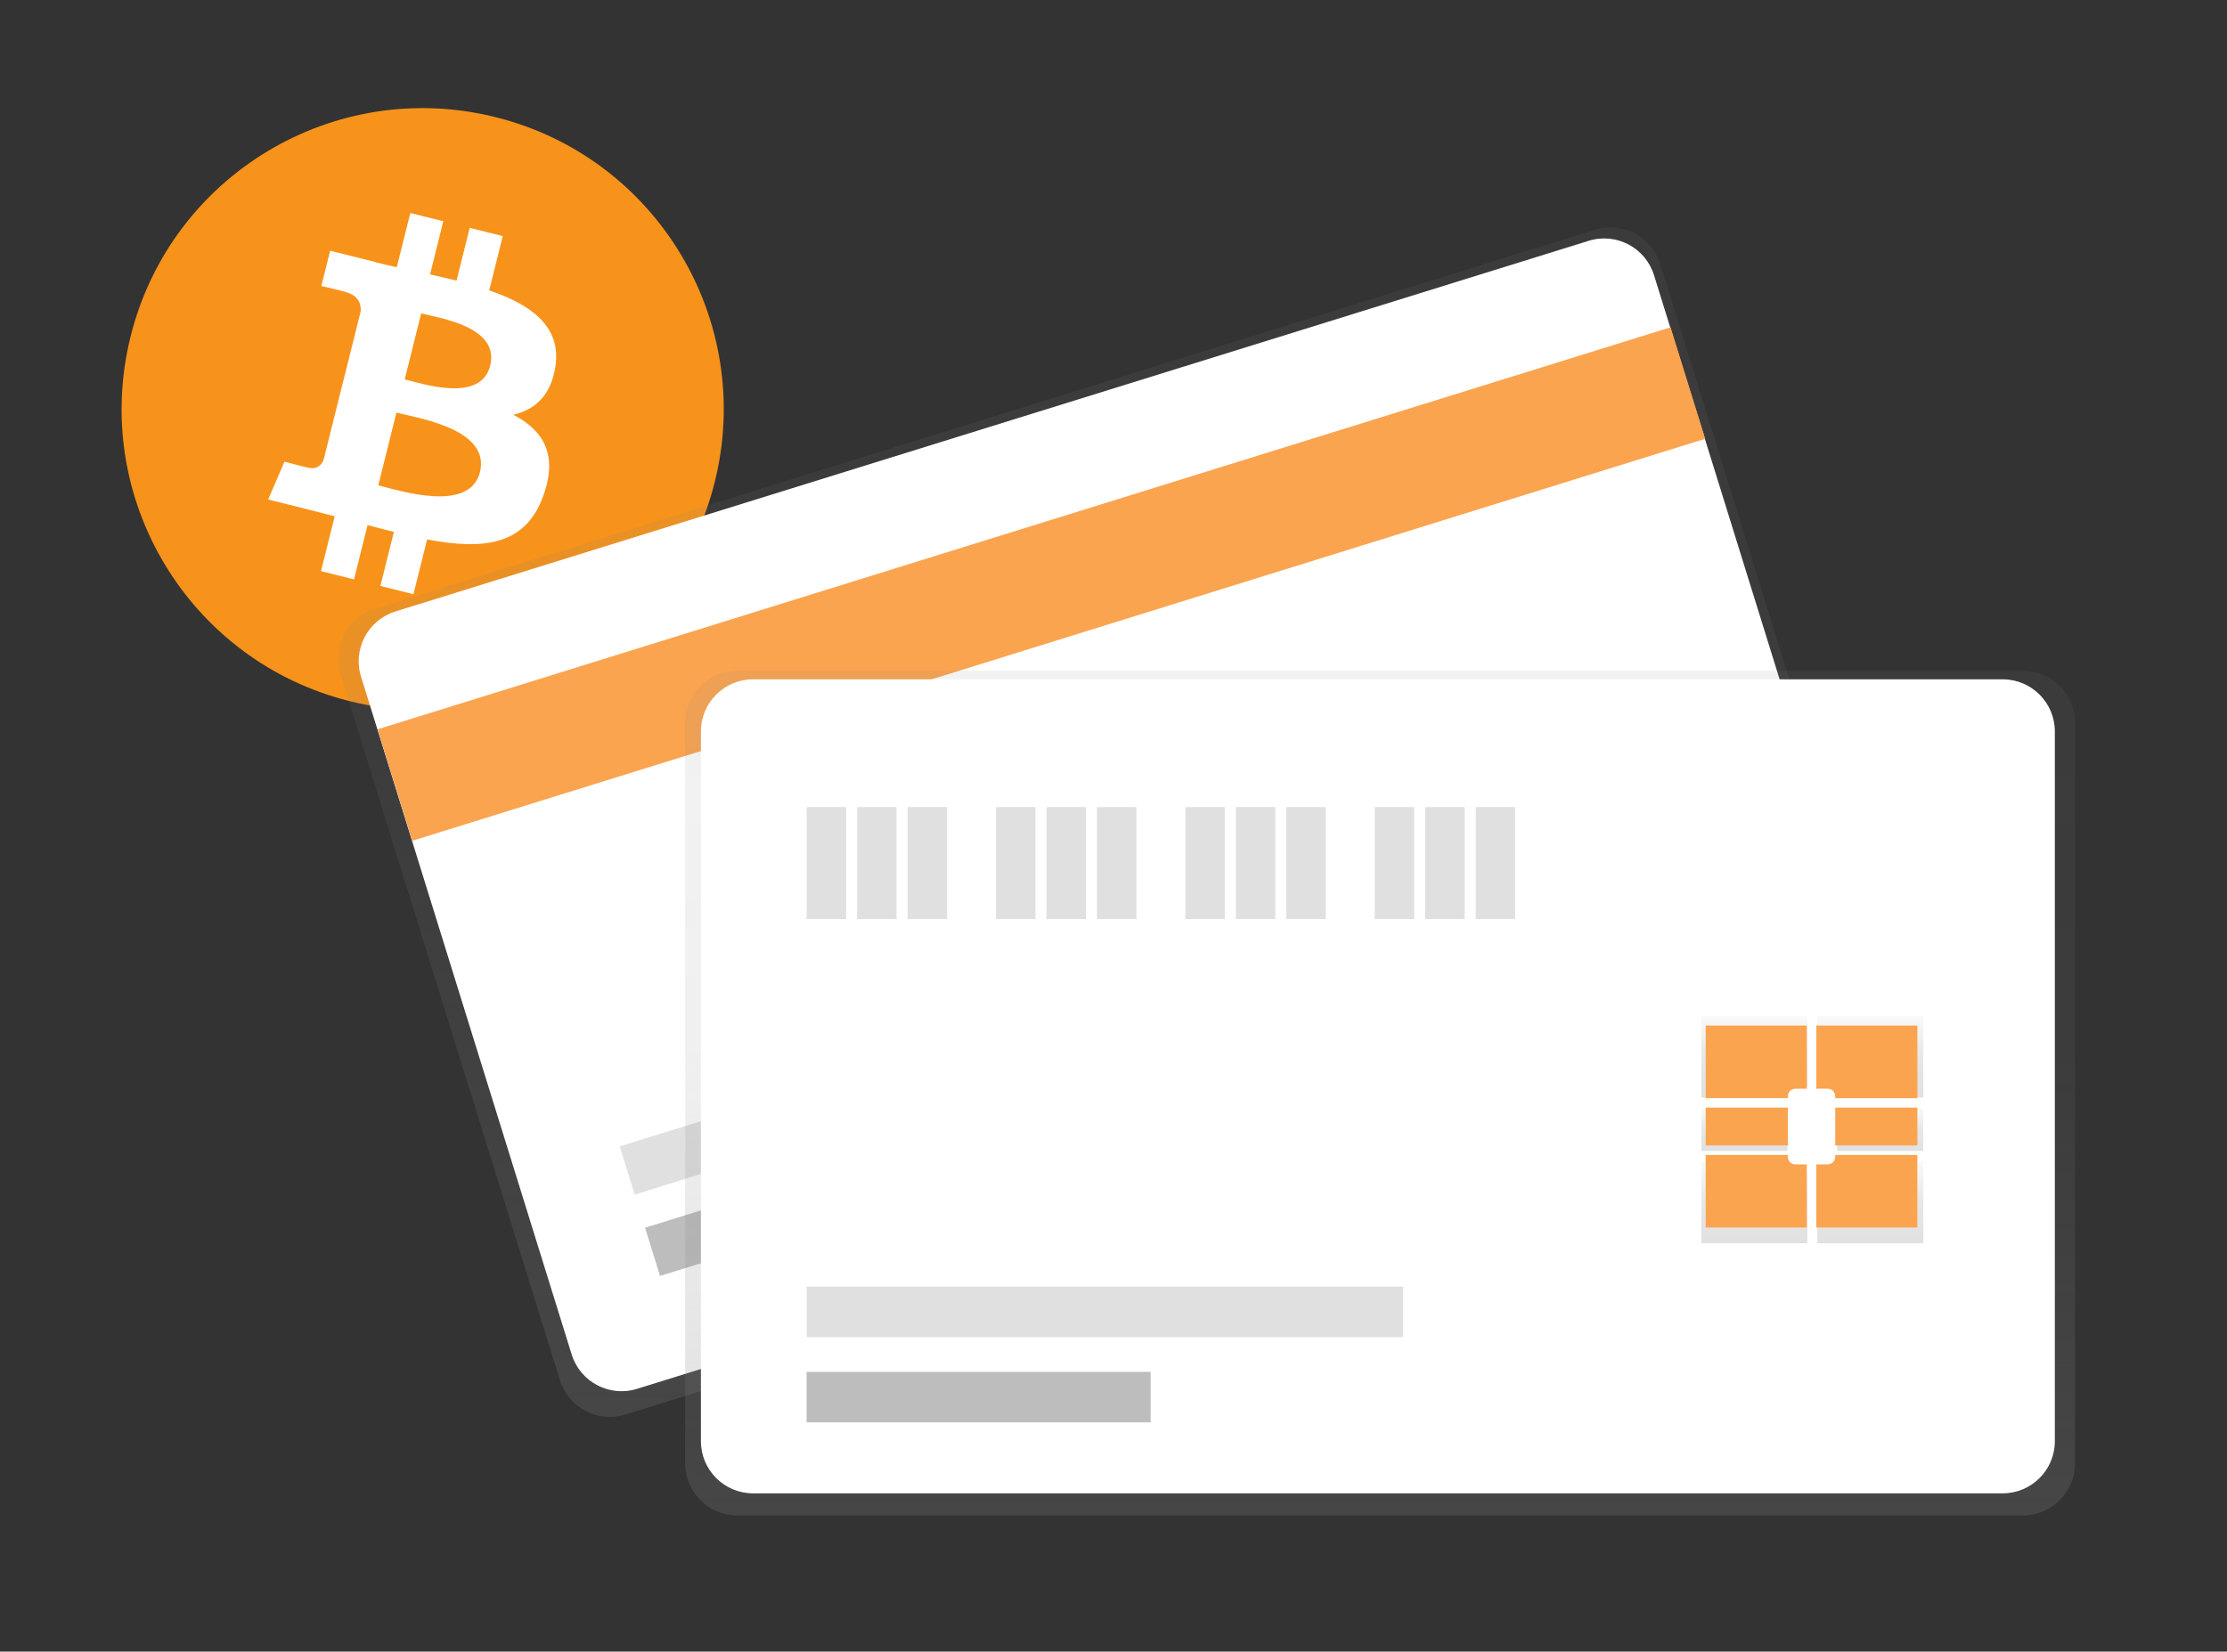 <?xml version="1.0" encoding="utf-8"?>
<!-- Generator: Adobe Illustrator 21.1.0, SVG Export Plug-In . SVG Version: 6.00 Build 0)  -->
<svg version="1.1" id="e3866539-15f4-430f-92e8-a39661b64412"
	 xmlns="http://www.w3.org/2000/svg" xmlns:xlink="http://www.w3.org/1999/xlink" x="0px" y="0px" viewBox="0 0 915.69 679.28"
	 enable-background="new 0 0 915.69 679.28" xml:space="preserve">
<rect x="0" y="0" width="915.69" height="679.28" fill="#333333" stroke="none"/>
<path fill="#F7931A" d="M293.89,198.235c-16.537,66.322-83.715,106.689-150.051,90.148S37.16,204.661,53.708,138.332
	s83.708-106.7,150.022-90.163S310.426,131.895,293.89,198.235z"/>
<path fill="#FFFFFF" d="M228.385,150.64c2.465-16.475-10.078-25.33-27.229-31.222l5.566-22.317l-13.585-3.387l-5.42,21.71
	c-3.572-0.889-7.239-1.728-10.891-2.563l5.446-21.874l-13.556-3.38l-5.569,22.309c-2.955-0.672-5.86-1.34-8.673-2.04v-0.069
	l-18.722-4.691l-3.63,14.522c0,0,10.078,2.309,9.868,2.454c5.5,1.372,6.495,5.014,6.332,7.9l-6.339,25.413
	c0.48,0.12,0.952,0.272,1.412,0.454c-0.454-0.113-0.937-0.236-1.452-0.363l-8.884,35.615c-0.672,1.67-2.378,4.179-6.226,3.227
	c0.134,0.196-9.875-2.465-9.875-2.465l-6.691,15.567l17.659,4.411c3.289,0.824,6.513,1.688,9.686,2.498l-5.62,22.553l13.571,3.387
	l5.569-22.331c3.707,1.006,7.305,1.935,10.826,2.81l-5.547,22.229l13.585,3.387l5.62-22.52c23.166,4.382,40.585,2.614,47.922-18.338
	c5.907-16.871-0.294-26.601-12.482-32.947C219.904,168.538,226.602,162.7,228.385,150.64z M197.348,194.162
	c-4.197,16.871-32.602,7.751-41.809,5.446L163,169.703C172.207,172.019,201.752,176.568,197.348,194.162z M201.548,150.393
	c-3.83,15.346-27.472,7.548-35.139,5.638l6.764-27.138C180.844,130.821,205.538,134.39,201.548,150.393L201.548,150.393z"/>
<title>credit card</title>
<linearGradient id="SVGID_1_" gradientUnits="userSpaceOnUse" x1="600.899" y1="-9.085" x2="600.899" y2="465.283" gradientTransform="matrix(1.018 0.008 -0.007 -1.034 -153.778 570.099)">
	<stop  offset="0" style="stop-color:#808080;stop-opacity:0.25"/>
	<stop  offset="0.54" style="stop-color:#808080;stop-opacity:0.12"/>
	<stop  offset="1" style="stop-color:#808080;stop-opacity:0.1"/>
</linearGradient>
<path fill="url(#SVGID_1_)" d="M154.099,250.344L655.832,94.456c11.312-3.515,23.332,2.806,26.847,14.119l90.253,290.484
	c3.515,11.312-2.807,23.332-14.119,26.847L257.08,581.794c-11.312,3.515-23.332-2.806-26.847-14.119L139.98,277.191
	C136.466,265.879,142.787,253.859,154.099,250.344z"/>
<path fill="#FFFFFF" d="M162.575,251.49L653.239,99.041c11.312-3.515,23.332,2.806,26.847,14.119l86.608,278.753
	c3.515,11.312-2.806,23.332-14.119,26.847L261.911,571.209c-11.312,3.515-23.332-2.807-26.847-14.119l-86.608-278.753
	C144.941,267.025,151.262,255.005,162.575,251.49z"/>
<rect x="149.765" y="216.319" transform="matrix(0.955 -0.297 0.297 0.955 -52.028 137.847)" fill="#FBA450" width="556.7" height="48.014"/>
<rect x="264.974" y="483.556" transform="matrix(0.955 -0.297 0.297 0.955 -131.438 121.847)" fill="#BDBDBD" width="141.445" height="20.762"/>
<rect x="252.237" y="434.693" transform="matrix(0.955 -0.297 0.297 0.955 -115.176 131.268)" fill="#E0E0E0" width="245.256" height="20.762"/>
<linearGradient id="SVGID_2_" gradientUnits="userSpaceOnUse" x1="567.461" y1="56.616" x2="567.461" y2="404.038" gradientTransform="matrix(1 0 0 -1 0 679.89)">
	<stop  offset="0" style="stop-color:#808080;stop-opacity:0.25"/>
	<stop  offset="0.54" style="stop-color:#808080;stop-opacity:0.12"/>
	<stop  offset="1" style="stop-color:#808080;stop-opacity:0.1"/>
</linearGradient>
<path fill="url(#SVGID_2_)" d="M303.162,275.852H831.76c11.846,0,21.449,9.603,21.449,21.449v304.525
	c0,11.846-9.603,21.449-21.449,21.449H303.162c-11.846,0-21.449-9.603-21.449-21.449V297.301
	C281.713,285.455,291.316,275.852,303.162,275.852z"/>
<path fill="#FFFFFF" d="M309.651,279.393h513.802c11.846,0,21.449,9.603,21.449,21.449v291.898c0,11.846-9.603,21.449-21.449,21.449
	H309.651c-11.846,0-21.449-9.603-21.449-21.449V300.842C288.202,288.996,297.805,279.393,309.651,279.393z"/>
<rect x="331.669" y="331.946" fill="#E0E0E0" width="16.223" height="46.064"/>
<rect x="352.431" y="331.946" fill="#E0E0E0" width="16.223" height="46.064"/>
<rect x="373.194" y="331.946" fill="#E0E0E0" width="16.223" height="46.064"/>
<rect x="409.532" y="331.946" fill="#E0E0E0" width="16.223" height="46.064"/>
<rect x="430.294" y="331.946" fill="#E0E0E0" width="16.223" height="46.064"/>
<rect x="451.057" y="331.946" fill="#E0E0E0" width="16.223" height="46.064"/>
<rect x="487.387" y="331.946" fill="#E0E0E0" width="16.223" height="46.064"/>
<rect x="508.157" y="331.946" fill="#E0E0E0" width="16.223" height="46.064"/>
<rect x="528.919" y="331.946" fill="#E0E0E0" width="16.223" height="46.064"/>
<rect x="565.25" y="331.946" fill="#E0E0E0" width="16.223" height="46.064"/>
<rect x="586.012" y="331.946" fill="#E0E0E0" width="16.223" height="46.064"/>
<rect x="606.774" y="331.946" fill="#E0E0E0" width="16.223" height="46.064"/>
<rect x="331.669" y="564.224" fill="#BDBDBD" width="141.445" height="20.762"/>
<rect x="331.669" y="529.189" fill="#E0E0E0" width="245.256" height="20.762"/>
<linearGradient id="SVGID_3_" gradientUnits="userSpaceOnUse" x1="863.505" y1="118.111" x2="863.505" y2="151.726" gradientTransform="matrix(1 0 0 -1 -142.16 569.53)">
	<stop  offset="0" style="stop-color:#000000;stop-opacity:0.12"/>
	<stop  offset="0.55" style="stop-color:#000000;stop-opacity:0.09"/>
	<stop  offset="1" style="stop-color:#000000;stop-opacity:0.02"/>
</linearGradient>
<path fill="url(#SVGID_3_)" d="M734.967,450.569c-0.066-1.884,1.407-3.465,3.291-3.533h4.883v-29.233H699.55v33.616h35.41
	L734.967,450.569z"/>
<linearGradient id="SVGID_4_" gradientUnits="userSpaceOnUse" x1="863.509" y1="58.21" x2="863.509" y2="91.826" gradientTransform="matrix(1 0 0 -1 -142.16 569.53)">
	<stop  offset="0" style="stop-color:#000000;stop-opacity:0.12"/>
	<stop  offset="0.55" style="stop-color:#000000;stop-opacity:0.09"/>
	<stop  offset="1" style="stop-color:#000000;stop-opacity:0.02"/>
</linearGradient>
<path fill="url(#SVGID_4_)" d="M738.259,482.118c-1.884-0.068-3.357-1.649-3.291-3.533v-0.881h-35.41v33.616h43.584v-29.201H738.259
	z"/>
<linearGradient id="SVGID_5_" gradientUnits="userSpaceOnUse" x1="717.263" y1="206.546" x2="717.263" y2="224.087" gradientTransform="matrix(1 0 0 -1 0 679.89)">
	<stop  offset="0" style="stop-color:#000000;stop-opacity:0.12"/>
	<stop  offset="0.55" style="stop-color:#000000;stop-opacity:0.09"/>
	<stop  offset="1" style="stop-color:#000000;stop-opacity:0.02"/>
</linearGradient>
<rect x="699.557" y="455.803" fill="url(#SVGID_5_)" width="35.41" height="17.541"/>
<linearGradient id="SVGID_6_" gradientUnits="userSpaceOnUse" x1="911.204" y1="58.179" x2="911.204" y2="91.826" gradientTransform="matrix(1 0 0 -1 -142.16 569.53)">
	<stop  offset="0" style="stop-color:#000000;stop-opacity:0.12"/>
	<stop  offset="0.55" style="stop-color:#000000;stop-opacity:0.09"/>
	<stop  offset="1" style="stop-color:#000000;stop-opacity:0.02"/>
</linearGradient>
<path fill="url(#SVGID_6_)" d="M755.394,478.585c0.066,1.884-1.407,3.465-3.291,3.533h-4.851v29.233h43.584v-33.647h-35.41
	L755.394,478.585z"/>
<linearGradient id="SVGID_7_" gradientUnits="userSpaceOnUse" x1="911.204" y1="118.111" x2="911.204" y2="151.726" gradientTransform="matrix(1 0 0 -1 -142.16 569.53)">
	<stop  offset="0" style="stop-color:#000000;stop-opacity:0.12"/>
	<stop  offset="0.55" style="stop-color:#000000;stop-opacity:0.09"/>
	<stop  offset="1" style="stop-color:#000000;stop-opacity:0.02"/>
</linearGradient>
<path fill="url(#SVGID_7_)" d="M747.252,417.803v29.233h4.883c1.884,0.068,3.357,1.649,3.291,3.533v0.85h35.41v-33.616H747.252z"/>
<linearGradient id="SVGID_8_" gradientUnits="userSpaceOnUse" x1="773.099" y1="206.546" x2="773.099" y2="224.087" gradientTransform="matrix(1 0 0 -1 0 679.89)">
	<stop  offset="0" style="stop-color:#000000;stop-opacity:0.12"/>
	<stop  offset="0.55" style="stop-color:#000000;stop-opacity:0.09"/>
	<stop  offset="1" style="stop-color:#000000;stop-opacity:0.02"/>
</linearGradient>
<rect x="755.394" y="455.803" fill="url(#SVGID_8_)" width="35.41" height="17.541"/>
<path fill="#FBA450" d="M735.116,450.897c0-1.723,1.397-3.12,3.12-3.12h4.68v-25.965h-41.572v29.841h33.78L735.116,450.897z"/>
<path fill="#FBA450" d="M738.251,478.905c-1.723,0-3.12-1.397-3.12-3.12v-0.78h-33.795v29.849h41.572v-25.949H738.251z"/>
<rect x="701.336" y="455.545" fill="#FBA450" width="33.78" height="15.576"/>
<path fill="#FBA450" d="M754.599,475.77c0,1.723-1.397,3.12-3.12,3.12h-4.68v25.957h41.571v-29.833h-33.772V475.77z"/>
<path fill="#FBA450" d="M746.807,421.812v25.957h4.68c1.723,0,3.12,1.397,3.12,3.12v0.78h33.78v-29.857H746.807z"/>
<rect x="754.607" y="455.545" fill="#FBA450" width="33.78" height="15.576"/>
</svg>
